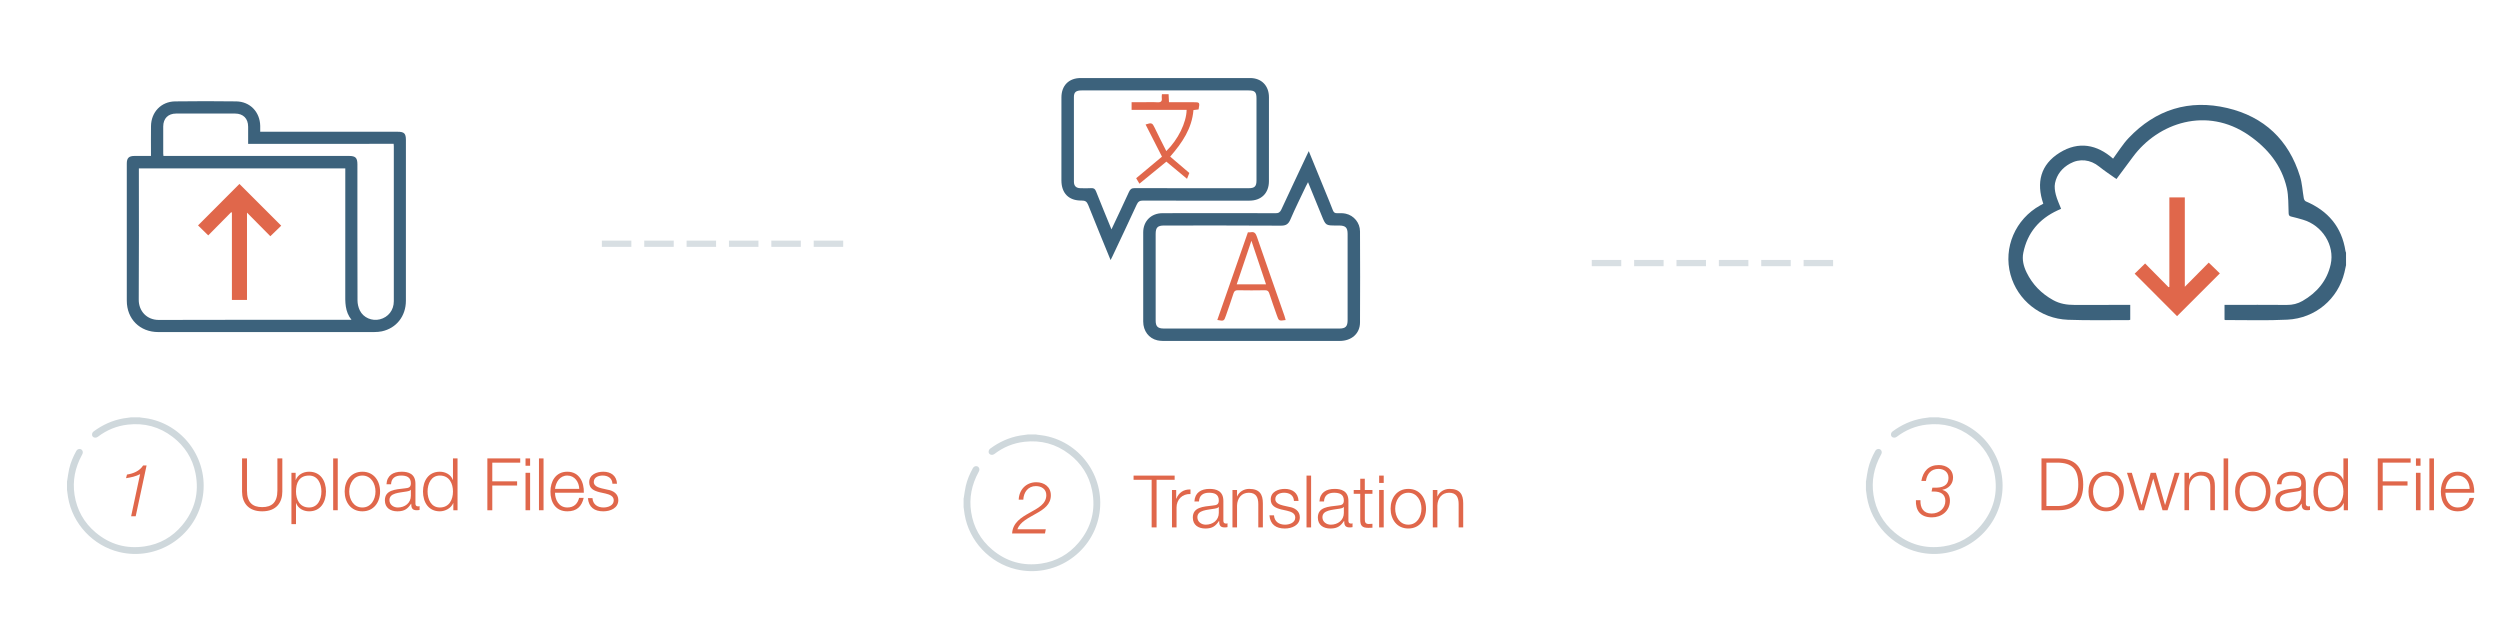 <?xml version="1.0" encoding="utf-8"?>
<!-- Generator: Adobe Illustrator 16.0.0, SVG Export Plug-In . SVG Version: 6.00 Build 0)  -->
<!DOCTYPE svg PUBLIC "-//W3C//DTD SVG 1.1//EN" "http://www.w3.org/Graphics/SVG/1.1/DTD/svg11.dtd">
<svg version="1.1" id="Layer_1" xmlns="http://www.w3.org/2000/svg" xmlns:xlink="http://www.w3.org/1999/xlink" x="0px" y="0px"
	 width="776.667px" height="196.391px" viewBox="0 0 776.667 196.391" enable-background="new 0 0 776.667 196.391"
	 xml:space="preserve">
<g>
	<path fill="#3C627C" d="M406.591,46.952c1.777,4.338,3.473,8.47,5.16,12.604c0.785,1.919,1.588,3.832,2.326,5.766
		c0.258,0.677,0.617,0.942,1.35,0.915c0.891-0.033,1.811-0.043,2.67,0.153c2.529,0.567,4.4,2.838,4.412,5.477
		c0.045,9.447,0.053,18.891,0,28.335c-0.018,3.417-2.621,5.713-6.285,5.716c-8.342,0.021-16.688,0.008-25.037,0.008
		c-9.484,0-18.97,0.003-28.452-0.008c-1.056-0.002-2.143,0.045-3.16-0.182c-2.679-0.591-4.417-2.939-4.42-5.835
		c-0.011-9.239-0.014-18.479,0-27.722c0.005-3.452,2.44-5.923,5.923-5.945c5.781-0.042,11.562-0.015,17.344-0.015
		c5.943,0,11.884-0.024,17.83,0.026c0.971,0.007,1.438-0.318,1.83-1.18c2.592-5.607,5.238-11.192,7.867-16.784
		C406.119,47.91,406.298,47.548,406.591,46.952z M406.359,56.596c-0.277,0.536-0.471,0.875-0.641,1.229
		c-1.627,3.453-3.34,6.873-4.844,10.382c-0.625,1.451-1.393,1.913-2.973,1.898c-12.083-0.077-24.168-0.048-36.251-0.046
		c-2.012,0-2.625,0.629-2.625,2.623c0,8.992,0,17.982,0.004,26.978c0,1.698,0.652,2.375,2.343,2.396
		c1.87,0.025,3.741,0.013,5.614,0.013c16.353,0,32.71,0,49.072,0c1.979,0,2.6-0.646,2.6-2.649c0-2.035,0-4.068,0-6.104
		c0-6.878,0-13.754,0-20.631c0-1.98-0.633-2.604-2.639-2.623c-0.283-0.002-0.572,0-0.854,0c-3.324,0-3.313-0.006-4.586-3.143
		C409.208,63.535,407.818,60.16,406.359,56.596z"/>
	<path fill="#3C627C" d="M345.024,80.794c-2.387-5.85-4.723-11.479-6.968-17.141c-0.417-1.044-0.933-1.363-2.037-1.348
		c-3.987,0.057-6.271-2.271-6.274-6.272c-0.005-8.587-0.005-17.174,0.006-25.759c0.002-3.704,2.297-6.03,6.004-6.031
		c17.537-0.014,35.075-0.014,52.614,0c3.525,0.001,5.849,2.382,5.853,5.935c0.004,8.708,0.004,17.416-0.008,26.123
		c0,3.67-2.354,6.028-6.031,6.031c-11.025,0.013-22.054,0.023-33.083-0.022c-1.065-0.004-1.544,0.344-1.979,1.291
		c-2.457,5.354-4.992,10.674-7.502,16.001C345.468,79.922,345.3,80.24,345.024,80.794z M345.296,71.254
		c1.914-4.075,3.717-7.845,5.445-11.649c0.391-0.856,0.83-1.168,1.805-1.165c11.799,0.043,23.602,0.028,35.398,0.025
		c1.829,0,2.407-0.575,2.407-2.401c0.004-8.505,0.004-17.009,0-25.514c0-1.951-0.508-2.458-2.447-2.458
		c-5.616-0.003-11.231,0-16.848,0c-11.676,0-23.354,0-35.031,0c-1.732,0-2.396,0.539-2.398,2.018
		c-0.011,8.791-0.007,17.579,0.007,26.369c0.004,1.285,0.678,1.948,1.96,1.981c1.139,0.033,2.282,0.063,3.419-0.011
		c0.833-0.055,1.196,0.259,1.5,1.025C342.031,63.324,343.621,67.148,345.296,71.254z"/>
	<path fill="#E0674B" d="M387.682,72.166c0.371,0,0.622,0.042,0.855-0.008c1.162-0.25,1.585,0.362,1.937,1.381
		c2.828,8.22,5.717,16.422,8.578,24.631c0.145,0.407,0.24,0.83,0.361,1.255c-2.129,0.312-2.125,0.31-2.77-1.549
		c-0.77-2.226-1.58-4.439-2.303-6.682c-0.232-0.726-0.533-1.036-1.348-1.021c-2.807,0.054-5.617,0.048-8.425-0.004
		c-0.789-0.015-1.134,0.254-1.366,0.991c-0.733,2.281-1.532,4.544-2.317,6.811c-0.622,1.806-0.637,1.813-2.709,1.433
		C381.336,90.34,384.494,81.294,387.682,72.166z M388.773,74.789c-1.511,4.479-3.035,8.988-4.568,13.538c3.109,0,6.052,0,9.105,0
		C391.773,83.724,390.269,79.244,388.773,74.789z"/>
	<path fill="#E0674B" d="M353.981,57.066c-0.512-0.858-0.777-1.307-1.01-1.699c2.761-2.306,5.461-4.564,8.014-6.697
		c-1.773-3.477-3.421-6.713-5.091-9.99c1.854-0.642,2.114-0.474,2.769,0.907c1.161,2.445,2.41,4.846,3.667,7.35
		c3.656-3.556,6.234-8.823,6.318-12.813c-5.672,0-11.342,0-17.099,0c0-0.824,0-1.492,0-2.371c1.137,0,2.254,0,3.376,0
		c1.545,0,3.098-0.07,4.64,0.021c1.083,0.063,1.507-0.284,1.355-1.365c-0.048-0.351,0.024-0.718,0.047-1.148
		c0.694,0,1.329,0,2.073,0c0.035,0.754,0.076,1.513,0.124,2.492c0.87,0,1.705,0,2.538,0c1.668,0,3.337,0,5.007,0
		c2.044,0,2.064,0.03,1.648,2.245c-0.491,0.062-1.001,0.126-1.593,0.199c-0.459,5.717-3.492,10.149-7.23,14.464
		c1.99,1.698,3.897,3.324,5.951,5.076c-0.159,0.408-0.39,0.987-0.717,1.82c-2.239-1.862-4.348-3.613-6.421-5.337
		C359.627,52.449,356.854,54.719,353.981,57.066z"/>
</g>
<g>
	<g>
		<path fill="#CFD8DC" d="M299.357,157.538c0.105,0.764,0.192,1.527,0.318,2.289c1.396,8.254,7.772,15.061,15.94,17.022
			c11.635,2.793,23.36-4.654,25.766-16.359c2.368-11.529-5.177-22.851-16.732-25.105c-0.784-0.152-1.583-0.223-2.378-0.33
			c-0.121-0.018-0.24-0.048-0.359-0.073c-0.883,0-1.771,0-2.654,0c-0.792,0.108-1.586,0.194-2.372,0.332
			c-3.424,0.602-6.499,2.007-9.282,4.072c-0.504,0.376-0.623,1.096-0.278,1.544c0.352,0.458,1.071,0.514,1.596,0.115
			c2.763-2.111,5.873-3.404,9.32-3.794c5.144-0.589,9.821,0.658,13.939,3.816c3.75,2.875,6.182,6.651,7.1,11.288
			c1.197,6.045-0.206,11.497-4.182,16.218c-3.034,3.604-6.932,5.809-11.593,6.504c-5.707,0.853-10.832-0.599-15.252-4.319
			c-3.625-3.056-5.82-6.975-6.548-11.661c-0.685-4.397,0.172-8.542,2.301-12.436c0.111-0.202,0.22-0.424,0.254-0.646
			c0.081-0.511-0.234-1.019-0.671-1.158c-0.511-0.16-1.059,0.063-1.339,0.563c-0.979,1.76-1.764,3.598-2.215,5.559
			c-0.273,1.179-0.41,2.392-0.608,3.587c-0.017,0.106-0.048,0.215-0.07,0.319C299.357,155.768,299.357,156.652,299.357,157.538z"/>
	</g>
	<g>
		<path fill="#E0674B" d="M316.48,155.225c0.113-3.134,2.346-5.412,5.455-5.412c2.457,0,4.532,1.422,4.532,4.06
			c0,2.818-2.14,4.33-4.552,5.661c-2.347,1.375-5.007,2.545-5.84,4.894h8.814l-0.248,1.306H314.43
			c0.182-3.357,2.839-4.98,5.435-6.426c2.616-1.463,5.187-2.726,5.187-5.477c0-1.918-1.535-2.818-3.248-2.818
			c-2.435,0-3.788,1.938-3.899,4.214L316.48,155.225L316.48,155.225z"/>
	</g>
	<g>
		<path fill="#E0674B" d="M352.161,147.753h12.763v1.31h-5.614v14.787h-1.533v-14.787h-5.615V147.753z"/>
		<path fill="#E0674B" d="M364.094,152.219h1.308v2.727h0.046c0.72-1.894,2.3-2.975,4.396-2.886v1.421
			c-2.569-0.112-4.329,1.734-4.329,4.171v6.2h-1.419L364.094,152.219L364.094,152.219z"/>
		<path fill="#E0674B" d="M371.063,155.78c0.157-2.727,2.03-3.896,4.714-3.896c2.053,0,4.284,0.606,4.284,3.74v6.178
			c0,0.563,0.272,0.856,0.834,0.856c0.158,0,0.294-0.021,0.451-0.092v1.195c-0.338,0.068-0.54,0.091-0.925,0.091
			c-1.442,0-1.67-0.832-1.67-2.026h-0.043c-1.015,1.511-1.983,2.365-4.238,2.365c-2.166,0-3.902-1.058-3.902-3.404
			c0-3.247,3.18-3.383,6.245-3.742c1.176-0.113,1.825-0.314,1.825-1.58c0-1.916-1.351-2.388-3.043-2.388
			c-1.78,0-3.044,0.812-3.109,2.701h-1.421v0.002H371.063z M378.64,157.493h-0.047c-0.18,0.34-0.811,0.449-1.192,0.519
			c-2.413,0.428-5.412,0.428-5.412,2.684c0,1.421,1.242,2.302,2.592,2.302c2.189,0,4.061-1.376,4.061-3.652L378.64,157.493
			L378.64,157.493z"/>
		<path fill="#E0674B" d="M382.884,152.219h1.422v2.006h0.043c0.543-1.397,2.075-2.345,3.72-2.345c3.271,0,4.263,1.711,4.263,4.487
			v7.481h-1.42v-7.259c0-1.984-0.654-3.516-2.953-3.516c-2.276,0-3.587,1.712-3.652,3.988v6.785h-1.422L382.884,152.219
			L382.884,152.219z"/>
		<path fill="#E0674B" d="M401.988,155.622c-0.068-1.761-1.42-2.546-3.043-2.546c-1.264,0-2.75,0.495-2.75,2.007
			c0,1.236,1.418,1.712,2.412,1.96l1.891,0.428c1.627,0.25,3.314,1.196,3.314,3.228c0,2.523-2.5,3.492-4.664,3.492
			c-2.73,0-4.531-1.237-4.781-4.104h1.42c0.115,1.919,1.535,2.91,3.43,2.91c1.354,0,3.176-0.589,3.176-2.211
			c0-1.354-1.264-1.806-2.543-2.119l-1.83-0.407c-1.846-0.474-3.244-1.148-3.244-3.111c0-2.365,2.318-3.266,4.373-3.266
			c2.346,0,4.148,1.215,4.264,3.74L401.988,155.622L401.988,155.622z"/>
		<path fill="#E0674B" d="M405.894,147.753h1.422v16.097h-1.422V147.753z"/>
		<path fill="#E0674B" d="M409.908,155.78c0.158-2.727,2.029-3.896,4.715-3.896c2.053,0,4.285,0.606,4.285,3.74v6.178
			c0,0.563,0.268,0.856,0.834,0.856c0.156,0,0.289-0.021,0.445-0.092v1.195c-0.336,0.068-0.543,0.091-0.92,0.091
			c-1.447,0-1.672-0.832-1.672-2.026h-0.043c-1.014,1.511-1.986,2.365-4.236,2.365c-2.166,0-3.904-1.058-3.904-3.404
			c0-3.247,3.176-3.383,6.246-3.742c1.172-0.113,1.828-0.314,1.828-1.58c0-1.916-1.354-2.388-3.043-2.388
			c-1.781,0-3.043,0.812-3.113,2.701h-1.422V155.78z M417.486,157.493h-0.043c-0.182,0.34-0.813,0.449-1.197,0.519
			c-2.412,0.428-5.412,0.428-5.412,2.684c0,1.421,1.242,2.302,2.596,2.302c2.186,0,4.059-1.376,4.059-3.652v-1.852H417.486z"/>
		<path fill="#E0674B" d="M424.007,152.219h2.367v1.193h-2.367v7.848c0,0.923,0.135,1.465,1.148,1.532
			c0.406,0,0.813-0.023,1.215-0.067v1.216c-0.43,0-0.834,0.045-1.264,0.045c-1.895,0-2.545-0.632-2.525-2.615v-7.958h-2.027v-1.195
			h2.027v-3.495h1.422v3.498L424.007,152.219L424.007,152.219z"/>
		<path fill="#E0674B" d="M428.453,147.753h1.422v2.278h-1.422V147.753z M428.453,152.219h1.422v11.631h-1.422V152.219z"/>
		<path fill="#E0674B" d="M443.019,158.033c0,3.339-1.961,6.154-5.5,6.154c-3.541,0-5.504-2.815-5.504-6.154
			c0-3.334,1.963-6.151,5.504-6.151C441.058,151.882,443.019,154.698,443.019,158.033z M433.441,158.033
			c0,2.461,1.371,4.963,4.078,4.963c2.705,0,4.078-2.502,4.078-4.963c0-2.456-1.373-4.958-4.078-4.958
			C434.812,153.075,433.441,155.577,433.441,158.033z"/>
		<path fill="#E0674B" d="M445.123,152.219h1.422v2.006h0.045c0.541-1.397,2.078-2.345,3.721-2.345c3.27,0,4.26,1.711,4.26,4.487
			v7.481h-1.42v-7.259c0-1.984-0.654-3.516-2.951-3.516c-2.277,0-3.584,1.712-3.654,3.988v6.785h-1.42v-11.629H445.123z"/>
	</g>
</g>
<g>
	<path fill="#3C627C" d="M46.901,48.445c0-0.417,0-0.73,0-1.049c0-2.739-0.034-5.48,0.008-8.218c0.062-4.36,3.15-7.615,7.479-7.681
		c6.333-0.084,12.667-0.087,19,0c4.308,0.064,7.366,3.293,7.451,7.601c0.009,0.556,0,1.113,0,1.831c0.429,0,0.794,0,1.16,0
		c13.848,0,27.695,0,41.542,0.002c2.027,0,2.56,0.53,2.56,2.563c0,16.646,0.003,33.29-0.004,49.933c0,4.792-2.952,8.541-7.486,9.511
		c-0.743,0.156-1.521,0.216-2.282,0.216c-22.389,0.01-44.78,0.016-67.17,0.007c-5.702,0-9.766-4.05-9.77-9.727
		c-0.01-14.201-0.006-28.399-0.002-42.603c0-1.751,0.639-2.38,2.409-2.385C43.442,48.443,45.091,48.445,46.901,48.445z
		 M107.271,52.31c-21.45,0-42.756,0-64.128,0c0,0.413,0,0.76,0,1.11c0,13.225,0.057,26.449-0.04,39.675
		c-0.024,3.552,2.515,6.318,6.257,6.298c19.557-0.076,39.116-0.033,58.675-0.033c0.313,0,0.624,0,1.167,0
		c-2.109-2.627-1.945-5.557-1.939-8.479c0.021-12.459,0.007-24.917,0.007-37.376C107.271,53.128,107.271,52.753,107.271,52.31z
		 M77.088,44.686c0-1.857,0.004-3.595,0-5.332c-0.007-2.539-1.524-4.069-4.067-4.078c-6.097-0.011-12.197-0.011-18.293,0
		c-2.506,0.009-4.009,1.518-4.02,4.022c-0.011,2.801-0.002,5.598,0,8.395c0,0.227,0.04,0.454,0.068,0.753c0.425,0,0.802,0,1.179,0
		c18.823,0,37.647,0,56.475,0c2.028,0,2.606,0.587,2.606,2.64c0,14.084-0.016,28.163,0.03,42.246
		c0.002,1.049,0.261,2.186,0.724,3.125c1.118,2.269,3.789,3.36,6.215,2.755c2.627-0.663,4.339-2.853,4.341-5.622
		c0.007-16.056,0.001-32.113,0-48.169c0-0.225-0.036-0.449-0.055-0.736C107.219,44.686,92.21,44.686,77.088,44.686z"/>
	<path fill="#E0674B" d="M76.733,66.057c0,9.062,0,18.079,0,27.115c-1.577,0-3.061,0-4.688,0c0-9.092,0-18.116,0-27.139
		c-0.083-0.035-0.167-0.062-0.245-0.097c-2.403,2.433-4.807,4.864-7.11,7.191c-1.125-1.094-2.187-2.136-3.168-3.102
		c4.305-4.307,8.645-8.656,12.86-12.879c4.286,4.28,8.633,8.621,12.983,12.967c-0.958,0.933-2.011,1.951-3.375,3.273
		C81.614,70.994,79.206,68.56,76.733,66.057z"/>
</g>
<g>
	<g>
		<path fill="#CFD8DC" d="M20.815,152.2c0.106,0.765,0.193,1.527,0.32,2.29c1.394,8.254,7.772,15.062,15.941,17.021
			c11.635,2.793,23.359-4.652,25.766-16.359c2.366-11.528-5.178-22.851-16.735-25.105c-0.784-0.151-1.583-0.221-2.375-0.33
			c-0.123-0.016-0.24-0.047-0.36-0.072c-0.884,0-1.771,0-2.655,0c-0.792,0.107-1.588,0.194-2.374,0.332
			c-3.422,0.601-6.499,2.007-9.281,4.071c-0.505,0.377-0.624,1.097-0.28,1.544c0.352,0.459,1.071,0.515,1.596,0.116
			c2.763-2.111,5.873-3.403,9.32-3.795c5.143-0.588,9.823,0.658,13.94,3.817c3.749,2.876,6.181,6.651,7.098,11.289
			c1.2,6.043-0.205,11.495-4.179,16.216c-3.033,3.604-6.933,5.809-11.593,6.505c-5.707,0.852-10.831-0.6-15.25-4.319
			c-3.627-3.055-5.821-6.977-6.55-11.662c-0.684-4.398,0.173-8.541,2.301-12.436c0.111-0.202,0.22-0.423,0.256-0.646
			c0.081-0.51-0.235-1.02-0.673-1.159c-0.509-0.159-1.058,0.063-1.339,0.563c-0.979,1.761-1.763,3.6-2.216,5.56
			c-0.272,1.179-0.408,2.391-0.608,3.587c-0.016,0.105-0.046,0.213-0.07,0.32C20.815,150.432,20.815,151.315,20.815,152.2z"/>
	</g>
	<g>
		<path fill="#E0674B" d="M39.448,147.429c1.938-0.291,3.946-1.104,5.006-2.816h1.083l-3.382,15.781h-1.419l2.796-13.098
			c-1.374,0.721-2.841,1.013-4.375,1.261L39.448,147.429z"/>
	</g>
	<g>
		<path fill="#E0674B" d="M75.198,142.416h1.532v9.967c0,3.722,1.736,5.162,4.712,5.162c2.997,0,4.734-1.443,4.734-5.162v-9.967
			h1.534v10.302c0,3.316-1.782,6.135-6.268,6.135c-4.44,0-6.245-2.817-6.245-6.135v-10.302H75.198z"/>
		<path fill="#E0674B" d="M90.538,146.881h1.307v2.209h0.045c0.654-1.603,2.255-2.544,4.149-2.544c3.541,0,5.232,2.839,5.232,6.148
			c0,3.318-1.692,6.157-5.232,6.157c-1.714,0-3.427-0.854-4.036-2.549h-0.045v6.518h-1.419L90.538,146.881L90.538,146.881z
			 M96.038,147.74c-3.156,0-4.081,2.32-4.081,4.956c0,2.415,1.083,4.965,4.081,4.965c2.705,0,3.811-2.548,3.811-4.965
			C99.849,150.284,98.743,147.74,96.038,147.74z"/>
		<path fill="#E0674B" d="M103.507,142.416h1.421v16.097h-1.421V142.416z"/>
		<path fill="#E0674B" d="M118.076,152.696c0,3.34-1.961,6.157-5.502,6.157s-5.501-2.817-5.501-6.157
			c0-3.333,1.961-6.148,5.501-6.148C116.114,146.543,118.076,149.361,118.076,152.696z M108.492,152.696
			c0,2.462,1.374,4.965,4.079,4.965c2.706,0,4.083-2.503,4.083-4.965c0-2.454-1.375-4.956-4.083-4.956
			C109.868,147.74,108.492,150.24,108.492,152.696z"/>
		<path fill="#E0674B" d="M120.067,150.443c0.158-2.727,2.03-3.896,4.712-3.896c2.052,0,4.285,0.604,4.285,3.738v6.178
			c0,0.563,0.27,0.856,0.834,0.856c0.158,0,0.293-0.021,0.451-0.09v1.195c-0.338,0.068-0.541,0.09-0.924,0.09
			c-1.444,0-1.669-0.832-1.669-2.027h-0.045c-1.016,1.512-1.984,2.366-4.239,2.366c-2.164,0-3.901-1.059-3.901-3.403
			c0-3.249,3.179-3.383,6.246-3.742c1.173-0.114,1.824-0.315,1.824-1.58c0-1.918-1.351-2.39-3.042-2.39
			c-1.781,0-3.044,0.812-3.112,2.701h-1.418v0.003H120.067z M127.641,152.157h-0.045c-0.18,0.339-0.812,0.448-1.195,0.518
			c-2.413,0.428-5.411,0.428-5.411,2.684c0,1.419,1.241,2.302,2.593,2.302c2.188,0,4.058-1.375,4.058-3.651V152.157z"/>
		<path fill="#E0674B" d="M142.145,158.515h-1.309v-2.211h-0.045c-0.609,1.534-2.457,2.549-4.149,2.549
			c-3.539,0-5.232-2.841-5.232-6.157c0-3.313,1.693-6.148,5.232-6.148c1.715,0,3.45,0.878,4.037,2.544h0.045v-6.674h1.42
			L142.145,158.515L142.145,158.515L142.145,158.515z M136.644,157.659c2.999,0,4.081-2.548,4.081-4.965
			c0-2.41-1.082-4.957-4.081-4.957c-2.706,0-3.811,2.545-3.811,4.957C132.833,155.111,133.937,157.659,136.644,157.659z"/>
		<path fill="#E0674B" d="M151.401,142.416h10.214v1.309h-8.679v5.816h7.711v1.307h-7.711v7.665h-1.533v-16.097H151.401z"/>
		<path fill="#E0674B" d="M163.265,142.416h1.421v2.277h-1.421V142.416z M163.265,146.881h1.421v11.632h-1.421V146.881z"/>
		<path fill="#E0674B" d="M167.438,142.416h1.422v16.097h-1.422V142.416z"/>
		<path fill="#E0674B" d="M172.424,153.08c0,2.076,1.128,4.579,3.833,4.579c2.076,0,3.201-1.197,3.653-2.978h1.421
			c-0.608,2.637-2.119,4.171-5.074,4.171c-3.698,0-5.253-2.84-5.253-6.154c0-3.066,1.557-6.152,5.253-6.152
			c3.721,0,5.232,3.267,5.117,6.538h-8.95V153.08z M179.955,151.885c-0.068-2.143-1.419-4.146-3.698-4.146
			c-2.344,0-3.585,2.027-3.833,4.146H179.955z"/>
		<path fill="#E0674B" d="M190.264,150.284c-0.068-1.759-1.42-2.545-3.044-2.545c-1.263,0-2.752,0.495-2.752,2.007
			c0,1.237,1.421,1.711,2.415,1.961l1.893,0.428c1.623,0.25,3.316,1.195,3.316,3.226c0,2.524-2.504,3.493-4.667,3.493
			c-2.729,0-4.531-1.237-4.779-4.104h1.419c0.115,1.918,1.534,2.91,3.426,2.91c1.354,0,3.18-0.589,3.18-2.21
			c0-1.354-1.264-1.807-2.547-2.121l-1.827-0.405c-1.848-0.475-3.248-1.149-3.248-3.113c0-2.365,2.322-3.264,4.374-3.264
			c2.346,0,4.149,1.215,4.261,3.738L190.264,150.284L190.264,150.284z"/>
	</g>
</g>
<g>
	<g>
		<path fill="#CFD8DC" d="M579.683,152.201c0.105,0.763,0.193,1.526,0.318,2.289c1.396,8.255,7.773,15.061,15.939,17.022
			c11.635,2.793,23.361-4.654,25.768-16.361c2.363-11.527-5.178-22.85-16.734-25.104c-0.783-0.152-1.584-0.222-2.377-0.33
			c-0.119-0.017-0.242-0.048-0.359-0.073c-0.885,0-1.77,0-2.654,0c-0.793,0.108-1.586,0.193-2.371,0.333
			c-3.426,0.602-6.498,2.006-9.281,4.071c-0.506,0.376-0.625,1.096-0.279,1.543c0.35,0.459,1.068,0.515,1.594,0.116
			c2.766-2.111,5.875-3.403,9.322-3.795c5.145-0.588,9.82,0.657,13.938,3.818c3.752,2.874,6.182,6.65,7.098,11.287
			c1.201,6.045-0.203,11.497-4.18,16.217c-3.031,3.605-6.932,5.81-11.592,6.505c-5.709,0.853-10.83-0.599-15.252-4.319
			c-3.627-3.055-5.818-6.975-6.551-11.662c-0.682-4.398,0.174-8.541,2.303-12.435c0.115-0.202,0.221-0.423,0.258-0.646
			c0.08-0.511-0.234-1.019-0.672-1.158c-0.512-0.16-1.063,0.063-1.338,0.563c-0.979,1.761-1.766,3.599-2.221,5.56
			c-0.271,1.178-0.408,2.391-0.605,3.586c-0.016,0.108-0.045,0.215-0.068,0.32C579.683,150.431,579.683,151.314,579.683,152.201z"/>
	</g>
	<g>
		<path fill="#E0674B" d="M596.625,155.39c-0.113,2.457,0.99,4.147,3.473,4.147c2.32,0,4.26-1.578,4.26-3.926
			c0-2.161-1.623-2.907-3.514-2.907h-0.768l0.246-1.195h0.924c1.939,0,4.082-0.473,4.082-3.088c0-1.804-1.467-2.754-3.066-2.754
			c-2.322,0-3.584,1.467-3.945,3.744h-1.42c0.539-2.998,2.254-4.938,5.412-4.938c2.342,0,4.438,1.31,4.438,3.9
			c0,1.984-1.398,3.45-3.314,3.788v0.045c1.557,0.385,2.348,1.688,2.348,3.313c0,3.316-2.686,5.21-5.572,5.21
			c-3.695,0-5.117-2.209-5.004-5.342L596.625,155.39L596.625,155.39z"/>
	</g>
	<g>
		<path fill="#E0674B" d="M634.222,142.416h5.568c4.869,0.113,7.396,2.729,7.396,8.05c0,5.32-2.525,7.938-7.396,8.047h-5.568
			V142.416z M635.757,157.207h3.268c4.621,0,6.627-1.917,6.627-6.741c0-4.827-2.006-6.74-6.627-6.74h-3.268V157.207z"/>
		<path fill="#E0674B" d="M659.82,152.698c0,3.337-1.961,6.154-5.5,6.154c-3.543,0-5.504-2.817-5.504-6.154
			c0-3.334,1.961-6.152,5.504-6.152C657.859,146.543,659.82,149.361,659.82,152.698z M650.238,152.698
			c0,2.46,1.375,4.961,4.082,4.961c2.703,0,4.08-2.501,4.08-4.961c0-2.457-1.375-4.959-4.08-4.959
			C651.613,147.74,650.238,150.24,650.238,152.698z"/>
		<path fill="#E0674B" d="M660.775,146.881h1.51l2.979,9.965h0.045l2.842-9.965h1.6l2.842,9.965h0.045l2.975-9.965h1.512
			l-3.74,11.632h-1.557l-2.863-9.783h-0.041l-2.842,9.783h-1.557L660.775,146.881z"/>
		<path fill="#E0674B" d="M678.642,146.881h1.42v2.006h0.045c0.539-1.396,2.074-2.344,3.719-2.344c3.27,0,4.264,1.711,4.264,4.486
			v7.482h-1.422v-7.26c0-1.983-0.652-3.516-2.951-3.516c-2.279,0-3.586,1.713-3.652,3.99v6.784h-1.422V146.881L678.642,146.881z"/>
		<path fill="#E0674B" d="M690.798,142.416h1.422v16.097h-1.422V142.416z"/>
		<path fill="#E0674B" d="M705.367,152.698c0,3.337-1.965,6.154-5.504,6.154s-5.5-2.817-5.5-6.154c0-3.334,1.961-6.152,5.5-6.152
			C703.402,146.543,705.367,149.361,705.367,152.698z M695.783,152.698c0,2.46,1.373,4.961,4.08,4.961
			c2.705,0,4.084-2.501,4.084-4.961c0-2.457-1.379-4.959-4.084-4.959C697.16,147.74,695.783,150.24,695.783,152.698z"/>
		<path fill="#E0674B" d="M707.359,150.443c0.156-2.726,2.029-3.896,4.709-3.896c2.053,0,4.285,0.605,4.285,3.74v6.177
			c0,0.563,0.271,0.856,0.834,0.856c0.158,0,0.293-0.021,0.453-0.09v1.195c-0.34,0.067-0.545,0.089-0.928,0.089
			c-1.441,0-1.666-0.83-1.666-2.026h-0.049c-1.014,1.512-1.982,2.366-4.236,2.366c-2.162,0-3.898-1.058-3.898-3.404
			c0-3.247,3.176-3.383,6.246-3.741c1.17-0.113,1.824-0.315,1.824-1.58c0-1.917-1.354-2.389-3.045-2.389
			c-1.781,0-3.045,0.812-3.109,2.701h-1.42V150.443L707.359,150.443z M714.933,152.156h-0.045c-0.182,0.341-0.813,0.449-1.197,0.519
			c-2.412,0.428-5.408,0.428-5.408,2.684c0,1.42,1.238,2.301,2.592,2.301c2.189,0,4.061-1.375,4.061-3.65v-1.853H714.933z"/>
		<path fill="#E0674B" d="M729.435,158.514h-1.307v-2.21h-0.045c-0.605,1.535-2.457,2.549-4.148,2.549
			c-3.539,0-5.229-2.84-5.229-6.154s1.688-6.152,5.229-6.152c1.715,0,3.451,0.88,4.035,2.545h0.047v-6.674h1.418V158.514z
			 M723.935,157.658c3,0,4.082-2.547,4.082-4.961c0-2.412-1.082-4.96-4.082-4.96c-2.705,0-3.813,2.546-3.813,4.96
			C720.123,155.111,721.23,157.658,723.935,157.658z"/>
		<path fill="#E0674B" d="M738.693,142.416h10.213v1.31h-8.68v5.815h7.711v1.307h-7.711v7.665h-1.531v-16.097H738.693z"/>
		<path fill="#E0674B" d="M750.554,142.416h1.422v2.277h-1.422V142.416z M750.554,146.881h1.422v11.632h-1.422V146.881z"/>
		<path fill="#E0674B" d="M754.728,142.416h1.422v16.097h-1.422V142.416z"/>
		<path fill="#E0674B" d="M759.71,153.081c0,2.076,1.133,4.577,3.834,4.577c2.078,0,3.201-1.196,3.652-2.977h1.422
			c-0.609,2.637-2.119,4.171-5.074,4.171c-3.695,0-5.25-2.839-5.25-6.154c0-3.065,1.555-6.151,5.25-6.151
			c3.725,0,5.23,3.266,5.117,6.537h-8.951V153.081L759.71,153.081z M767.242,151.886c-0.064-2.144-1.416-4.146-3.697-4.146
			c-2.344,0-3.584,2.028-3.834,4.146H767.242z"/>
	</g>
</g>
<g>
	<path fill="#3C627C" d="M728.835,82.39c-0.166,0.753-0.318,1.515-0.5,2.27c-1.994,8.216-8.99,14.209-17.721,14.65
		c-6.402,0.32-12.828,0.1-19.25,0.118c-0.061,0-0.127-0.043-0.277-0.091c0-1.481,0-2.992,0-4.624c0.439,0,0.84,0,1.234,0
		c6.047,0,12.084-0.038,18.127,0.018c1.775,0.017,3.389-0.383,4.887-1.246c4.465-2.571,7.596-6.277,8.729-11.336
		c1.33-5.943-2.625-12.139-8.592-13.886c-1.215-0.354-2.426-0.702-3.66-0.98c-0.631-0.136-0.775-0.421-0.809-1.033
		c-0.131-2.617,0.008-5.31-0.566-7.83c-1.621-7.098-5.963-12.39-11.867-16.45c-12.973-8.931-28.1-3.88-35.959,6.788
		c-1.674,2.271-3.369,4.531-5.102,6.864c-1.855-1.328-3.688-2.517-5.379-3.88c-2.695-2.18-6.037-2.59-9.07-0.911
		c-2.424,1.34-4.072,3.367-4.635,6.071c-0.232,1.137-0.039,2.44,0.256,3.594c0.373,1.474,1.059,2.875,1.633,4.379
		c-0.389,0.172-0.756,0.33-1.119,0.495c-5.686,2.641-9.357,6.936-10.621,13.146c-0.438,2.16,0.082,4.209,1.027,6.146
		c1.828,3.731,4.611,6.562,8.24,8.568c2.055,1.141,4.281,1.505,6.605,1.496c5.398-0.022,10.793-0.009,16.184-0.009
		c0.365,0,0.732,0,1.162,0c0,1.581,0,3.069,0,4.618c-0.125,0.035-0.285,0.112-0.439,0.112c-6.311-0.018-12.637,0.132-18.939-0.107
		c-8.508-0.321-15.656-6.104-17.818-14.023c-2.295-8.396,1.512-17.244,9.26-21.529c0.293-0.164,0.596-0.324,0.922-0.507
		c-2.24-6.56-0.867-12.157,5.098-15.854c5.895-3.66,11.604-2.525,16.584,1.858c1.59-2.141,3-4.48,4.832-6.41
		c8.426-8.883,18.814-12.101,30.656-9.314c11.426,2.697,19.084,9.904,22.576,21.214c0.684,2.19,0.777,4.559,1.189,6.832
		c0.064,0.351,0.326,0.826,0.623,0.948c6.914,2.938,11.176,7.957,12.33,15.473c0.031,0.164,0.111,0.324,0.164,0.484
		C728.835,79.794,728.835,81.091,728.835,82.39z"/>
	<path fill="#E0674B" d="M686.181,81.586c1.396,1.354,2.477,2.396,3.455,3.351c-4.453,4.451-8.904,8.899-13.295,13.283
		c-4.32-4.323-8.764-8.778-13.172-13.192c1.008-0.986,2.092-2.053,3.246-3.175c2.357,2.383,4.82,4.874,7.283,7.366
		c0.08-0.036,0.166-0.063,0.252-0.099c0-9.244,0-18.486,0-27.801c1.664,0,3.188,0,4.801,0c0,9.259,0,18.493,0,27.774
		C681.283,86.528,683.75,84.034,686.181,81.586z"/>
</g>
<g opacity="0.2">
	<path fill="#3A5E75" d="M186.978,76.696V74.75h9.162v1.944L186.978,76.696L186.978,76.696z"/>
	<path fill="#3A5E75" d="M200.14,76.696V74.75h9.162v1.944L200.14,76.696L200.14,76.696z"/>
	<path fill="#3A5E75" d="M213.302,76.696V74.75h9.162v1.944L213.302,76.696L213.302,76.696z"/>
	<path fill="#3A5E75" d="M226.465,76.696V74.75h9.162v1.944L226.465,76.696L226.465,76.696z"/>
	<path fill="#3A5E75" d="M239.628,76.696V74.75h9.161v1.944L239.628,76.696L239.628,76.696z"/>
	<path fill="#3A5E75" d="M252.791,76.696V74.75h9.161v1.944L252.791,76.696L252.791,76.696z"/>
</g>
<g opacity="0.2">
	<path fill="#3A5E75" d="M494.507,82.696V80.75h9.162v1.944L494.507,82.696L494.507,82.696z"/>
	<path fill="#3A5E75" d="M507.671,82.696V80.75h9.16v1.944L507.671,82.696L507.671,82.696z"/>
	<path fill="#3A5E75" d="M520.833,82.696V80.75h9.16v1.944L520.833,82.696L520.833,82.696z"/>
	<path fill="#3A5E75" d="M533.996,82.696V80.75h9.162v1.944L533.996,82.696L533.996,82.696z"/>
	<path fill="#3A5E75" d="M547.16,82.696V80.75h9.16v1.944L547.16,82.696L547.16,82.696z"/>
	<path fill="#3A5E75" d="M560.322,82.696V80.75h9.162v1.944L560.322,82.696L560.322,82.696z"/>
</g>
</svg>
